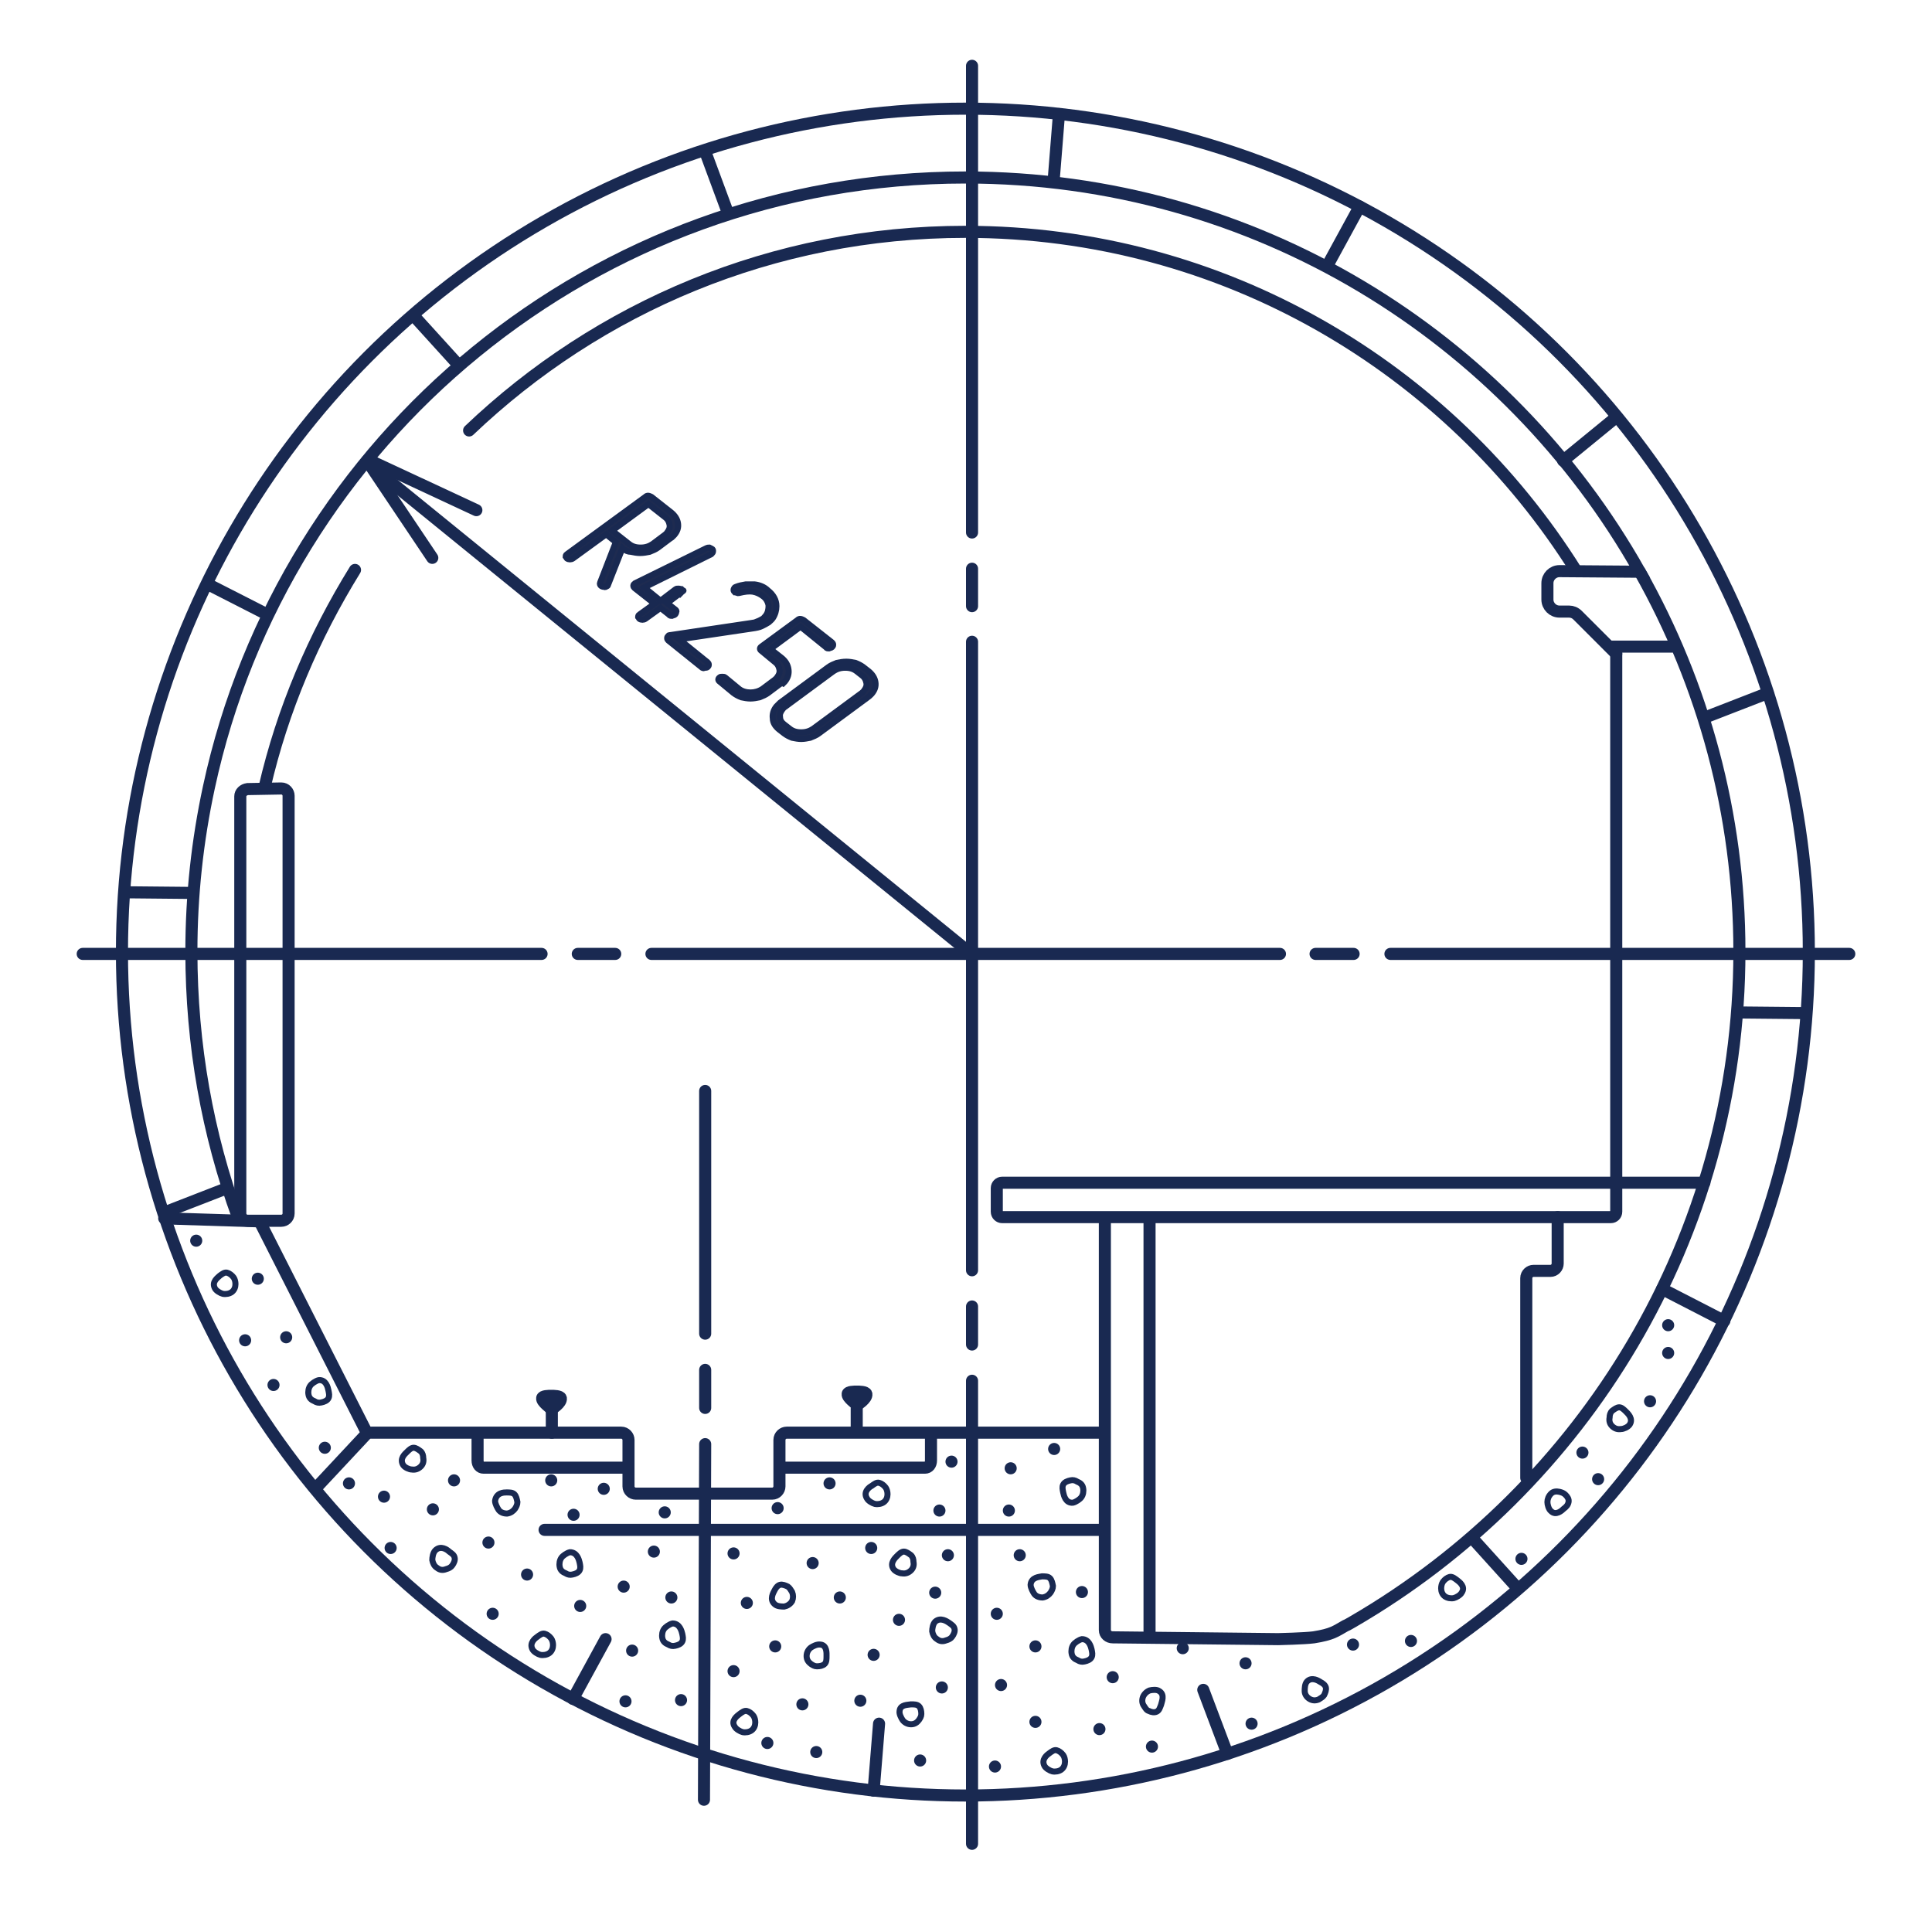 <?xml version="1.0" encoding="utf-8"?>
<!-- Generator: Adobe Illustrator 25.2.0, SVG Export Plug-In . SVG Version: 6.00 Build 0)  -->
<svg version="1.1" id="Layer_1" xmlns="http://www.w3.org/2000/svg" xmlns:xlink="http://www.w3.org/1999/xlink" x="0px" y="0px"
	 width="320px" height="316px" viewBox="0 0 320 316" style="enable-background:new 0 0 320 316;" xml:space="preserve">
<g>
	<path style="fill:none;stroke:#192951;stroke-width:2;stroke-linecap:round;stroke-miterlimit:10;" d="M43.8,130.5
		c3-13,8.2-25.1,15-36.1"/>
	
		<line style="fill:none;stroke:#192951;stroke-width:2;stroke-linecap:round;stroke-miterlimit:10;" x1="175.4" y1="18.9" x2="174.5" y2="30.1"/>
	
		<line style="fill:none;stroke:#192951;stroke-width:2;stroke-linecap:round;stroke-miterlimit:10;" x1="225.2" y1="34.2" x2="219.8" y2="44.1"/>
	
		<line style="fill:none;stroke:#192951;stroke-width:2;stroke-linecap:round;stroke-miterlimit:10;" x1="267.7" y1="69.1" x2="258.9" y2="76.3"/>
	
		<line style="fill:none;stroke:#192951;stroke-width:2;stroke-linecap:round;stroke-miterlimit:10;" x1="292.8" y1="114.8" x2="282.5" y2="118.8"/>
	
		<line style="fill:none;stroke:#192951;stroke-width:2;stroke-linecap:round;stroke-miterlimit:10;" x1="288.2" y1="167.7" x2="298.6" y2="167.8"/>
	
		<line style="fill:none;stroke:#192951;stroke-width:2;stroke-linecap:round;stroke-miterlimit:10;" x1="275.3" y1="213.5" x2="285.6" y2="218.8"/>
	
		<line style="fill:none;stroke:#192951;stroke-width:2;stroke-linecap:round;stroke-miterlimit:10;" x1="243.8" y1="254.7" x2="251.3" y2="263"/>
	
		<line style="fill:none;stroke:#192951;stroke-width:2;stroke-linecap:round;stroke-miterlimit:10;" x1="199.3" y1="279.9" x2="203.3" y2="290.5"/>
	
		<line style="fill:none;stroke:#192951;stroke-width:2;stroke-linecap:round;stroke-miterlimit:10;" x1="144.7" y1="296.6" x2="145.6" y2="285.5"/>
	
		<line style="fill:none;stroke:#192951;stroke-width:2;stroke-linecap:round;stroke-miterlimit:10;" x1="94.9" y1="281.4" x2="100.3" y2="271.5"/>
	<polyline style="fill:none;stroke:#192951;stroke-width:2;stroke-linecap:round;stroke-miterlimit:10;" points="52.3,246.5 
		60.8,237.4 43,202.3 27.2,201.8 	"/>
	
		<line style="fill:none;stroke:#192951;stroke-width:2;stroke-linecap:round;stroke-miterlimit:10;" x1="27.3" y1="200.8" x2="37.6" y2="196.8"/>
	
		<line style="fill:none;stroke:#192951;stroke-width:2;stroke-linecap:round;stroke-miterlimit:10;" x1="31.9" y1="147.9" x2="21.5" y2="147.8"/>
	
		<line style="fill:none;stroke:#192951;stroke-width:2;stroke-linecap:round;stroke-miterlimit:10;" x1="44.3" y1="101.8" x2="34.5" y2="96.8"/>
	
		<line style="fill:none;stroke:#192951;stroke-width:2;stroke-linecap:round;stroke-miterlimit:10;" x1="75.7" y1="60.2" x2="68.8" y2="52.6"/>
	
		<line style="fill:none;stroke:#192951;stroke-width:2;stroke-linecap:round;stroke-miterlimit:10;" x1="120.5" y1="35.1" x2="116.8" y2="25.1"/>
	
		<line style="fill:none;stroke:#192951;stroke-width:2;stroke-linecap:round;stroke-miterlimit:10;" x1="61.1" y1="76.9" x2="159.4" y2="156.8"/>
	
		<line style="fill:none;stroke:#192951;stroke-width:2;stroke-linecap:round;stroke-miterlimit:10;" x1="71.6" y1="92.4" x2="60.8" y2="76.3"/>
	
		<line style="fill:none;stroke:#192951;stroke-width:2;stroke-linecap:round;stroke-miterlimit:10;" x1="78.9" y1="84.5" x2="61.3" y2="76.3"/>
	<path style="fill:none;stroke:#192951;stroke-width:2;stroke-linecap:round;stroke-miterlimit:10;" d="M39.8,131.9V201
		c0,0.6,0.5,1.2,1.2,1.2h5.6c0.6,0,1.2-0.5,1.2-1.2v-69.2c0-0.6-0.5-1.2-1.2-1.2l-5.6,0.1C40.3,130.8,39.8,131.3,39.8,131.9z"/>
	<path style="fill:none;stroke:#192951;stroke-width:2;stroke-linecap:round;stroke-miterlimit:10;" d="M261.1,94.6
		C240,60.9,202.6,38.4,159.9,38.4c-31.9,0-60.8,12.5-82.2,32.9"/>
	
		<circle style="fill:none;stroke:#192951;stroke-width:2;stroke-linecap:round;stroke-miterlimit:10;" cx="159.9" cy="157.7" r="139.7"/>
	<g>
		
			<line style="fill:none;stroke:#192951;stroke-width:2;stroke-linecap:round;stroke-miterlimit:10;" x1="161" y1="228.7" x2="161" y2="305.4"/>
		
			<line style="fill:none;stroke:#192951;stroke-width:2;stroke-linecap:round;stroke-miterlimit:10;" x1="161" y1="216.4" x2="161" y2="222.7"/>
		
			<line style="fill:none;stroke:#192951;stroke-width:2;stroke-linecap:round;stroke-miterlimit:10;" x1="161" y1="106.3" x2="161" y2="210.4"/>
		
			<line style="fill:none;stroke:#192951;stroke-width:2;stroke-linecap:round;stroke-miterlimit:10;" x1="161" y1="94.2" x2="161" y2="100.4"/>
		
			<line style="fill:none;stroke:#192951;stroke-width:2;stroke-linecap:round;stroke-miterlimit:10;" x1="161" y1="10.9" x2="161" y2="88.2"/>
		<g>
			
				<line style="fill:none;stroke:#192951;stroke-width:2;stroke-linecap:round;stroke-miterlimit:10;" x1="230.3" y1="158" x2="306.3" y2="158"/>
			
				<line style="fill:none;stroke:#192951;stroke-width:2;stroke-linecap:round;stroke-miterlimit:10;" x1="217.9" y1="158" x2="224.2" y2="158"/>
			
				<line style="fill:none;stroke:#192951;stroke-width:2;stroke-linecap:round;stroke-miterlimit:10;" x1="107.9" y1="158" x2="212" y2="158"/>
			
				<line style="fill:none;stroke:#192951;stroke-width:2;stroke-linecap:round;stroke-miterlimit:10;" x1="95.7" y1="158" x2="101.9" y2="158"/>
			
				<line style="fill:none;stroke:#192951;stroke-width:2;stroke-linecap:round;stroke-miterlimit:10;" x1="13.7" y1="158" x2="89.7" y2="158"/>
		</g>
	</g>
	<g>
		
			<line style="fill:none;stroke:#192951;stroke-width:2;stroke-linecap:round;stroke-miterlimit:10;" x1="116.8" y1="239.2" x2="116.6" y2="298.1"/>
		
			<line style="fill:none;stroke:#192951;stroke-width:2;stroke-linecap:round;stroke-miterlimit:10;" x1="116.8" y1="226.9" x2="116.8" y2="233.2"/>
		
			<line style="fill:none;stroke:#192951;stroke-width:2;stroke-linecap:round;stroke-miterlimit:10;" x1="116.8" y1="180.7" x2="116.8" y2="220.9"/>
	</g>
	<path style="fill:none;stroke:#192951;stroke-width:2;stroke-linecap:round;stroke-miterlimit:10;" d="M266.8,201.6H166
		c-0.5,0-0.9-0.4-0.9-0.9v-3.9c0-0.5,0.4-0.9,0.9-0.9h100.8c0.5,0,0.9,0.4,0.9,0.9v3.9C267.7,201.2,267.3,201.6,266.8,201.6z"/>
	<path style="fill:none;stroke:#192951;stroke-width:2;stroke-linecap:round;stroke-miterlimit:10;" d="M258,201.6v7.7
		c0,0.6-0.5,1.2-1.2,1.2H254c-0.6,0-1.2,0.5-1.2,1.2v33.1"/>
	<path style="fill:none;stroke:#192951;stroke-width:2;stroke-linecap:round;stroke-miterlimit:10;" d="M271.6,94.7
		c10.5,18.6,16.5,40.1,16.5,62.9c0,47.4-25.8,88.8-64,111c-0.4,0.2-0.8,0.5-1.3,0.7c-1.6,0.9-2.1,1.4-5.2,1.9
		c-1.5,0.2-5.9,0.3-5.9,0.3l-27.4-0.3c-0.7,0-1.3-0.5-1.3-1.2v-67.9"/>
	
		<line style="fill:none;stroke:#192951;stroke-width:2;stroke-linecap:round;stroke-miterlimit:10;" x1="190.4" y1="202.3" x2="190.4" y2="270.9"/>
	<polyline style="fill:none;stroke:#192951;stroke-width:2;stroke-linecap:round;stroke-miterlimit:10;" points="276.9,107.1 
		267.7,107.1 267.7,195.9 282.3,195.9 	"/>
	<path style="fill:none;stroke:#192951;stroke-width:2;stroke-linecap:round;stroke-miterlimit:10;" d="M267.7,108.3l-6.4-6.4
		c-0.4-0.4-0.9-0.6-1.4-0.6h-1.6c-1.1,0-2-0.9-2-2v-2.7c0-1.1,0.9-2,2-2l13.3,0.1c-22-39-63.8-65.3-111.7-65.3
		c-61.5,0-112.9,43.3-125.3,101c-1.9,8.8-2.9,17.9-2.9,27.2c0,15.5,2.7,30.3,7.7,44"/>
	
		<line style="fill:none;stroke:#192951;stroke-width:2;stroke-linecap:round;stroke-miterlimit:10;" x1="90.2" y1="253.4" x2="182.6" y2="253.4"/>
	<path style="fill:none;stroke:#192951;stroke-width:2;stroke-linecap:round;stroke-miterlimit:10;" d="M182.6,237.3h-52.3
		c-0.6,0-1.2,0.5-1.2,1.2v7.7c0,0.6-0.5,1.2-1.2,1.2h-22.6c-0.6,0-1.2-0.5-1.2-1.2v-7.7c0-0.6-0.5-1.2-1.2-1.2H61.5"/>
	<path style="fill:none;stroke:#192951;stroke-width:2;stroke-linecap:round;stroke-miterlimit:10;" d="M103.6,243.1H80.1
		c-0.6,0-1-0.5-1-1.2v-4.3"/>
	<path style="fill:none;stroke:#192951;stroke-width:2;stroke-linecap:round;stroke-miterlimit:10;" d="M129.6,243.1h23.6
		c0.6,0,1-0.5,1-1.2v-4.3"/>
	
		<line style="fill:none;stroke:#192951;stroke-width:2;stroke-linecap:round;stroke-miterlimit:10;" x1="91.4" y1="234" x2="91.4" y2="237.3"/>
	<path style="fill:#192951;stroke:#192951;stroke-width:2;stroke-linecap:round;stroke-miterlimit:10;" d="M91.3,231.2
		c0.4,0,1.5,0,1.6,0.4c0.1,0.8-1.4,1.7-1.5,1.8h-0.1c-0.1-0.2-1.6-1.2-1.5-1.8C89.8,231.2,90.9,231.2,91.3,231.2z"/>
	
		<line style="fill:none;stroke:#192951;stroke-width:2;stroke-linecap:round;stroke-miterlimit:10;" x1="141.9" y1="233.3" x2="141.9" y2="236.6"/>
	<path style="fill:#192951;stroke:#192951;stroke-width:2;stroke-linecap:round;stroke-miterlimit:10;" d="M141.9,230.5
		c0.4,0,1.5,0,1.6,0.4c0.1,0.8-1.4,1.7-1.5,1.8h-0.1c-0.1-0.2-1.6-1.2-1.5-1.8C140.4,230.5,141.5,230.5,141.9,230.5z"/>
</g>
<g>
	
		<line style="fill:none;stroke:#192951;stroke-width:2;stroke-linecap:round;stroke-miterlimit:10;" x1="139.1" y1="264.6" x2="139.1" y2="264.6"/>
	
		<line style="fill:none;stroke:#192951;stroke-width:2;stroke-linecap:round;stroke-miterlimit:10;" x1="154.9" y1="263.8" x2="154.9" y2="263.8"/>
	
		<line style="fill:none;stroke:#192951;stroke-width:2;stroke-linecap:round;stroke-miterlimit:10;" x1="148.9" y1="268.3" x2="148.9" y2="268.3"/>
	
		<line style="fill:none;stroke:#192951;stroke-width:2;stroke-linecap:round;stroke-miterlimit:10;" x1="135.2" y1="290.2" x2="135.2" y2="290.2"/>
	
		<line style="fill:none;stroke:#192951;stroke-width:2;stroke-linecap:round;stroke-miterlimit:10;" x1="121.5" y1="276.8" x2="121.5" y2="276.8"/>
	
		<line style="fill:none;stroke:#192951;stroke-width:2;stroke-linecap:round;stroke-miterlimit:10;" x1="128.4" y1="272.7" x2="128.4" y2="272.7"/>
	
		<line style="fill:none;stroke:#192951;stroke-width:2;stroke-linecap:round;stroke-miterlimit:10;" x1="156" y1="279.5" x2="156" y2="279.5"/>
	
		<line style="fill:none;stroke:#192951;stroke-width:2;stroke-linecap:round;stroke-miterlimit:10;" x1="182.1" y1="286.4" x2="182.1" y2="286.4"/>
	
		<line style="fill:none;stroke:#192951;stroke-width:2;stroke-linecap:round;stroke-miterlimit:10;" x1="171.5" y1="285.2" x2="171.5" y2="285.2"/>
	
		<line style="fill:none;stroke:#192951;stroke-width:2;stroke-linecap:round;stroke-miterlimit:10;" x1="171.5" y1="272.7" x2="171.5" y2="272.7"/>
	
		<line style="fill:none;stroke:#192951;stroke-width:2;stroke-linecap:round;stroke-miterlimit:10;" x1="184.3" y1="277.8" x2="184.3" y2="277.8"/>
	
		<line style="fill:none;stroke:#192951;stroke-width:2;stroke-linecap:round;stroke-miterlimit:10;" x1="103.3" y1="262.8" x2="103.3" y2="262.8"/>
	
		<line style="fill:none;stroke:#192951;stroke-width:2;stroke-linecap:round;stroke-miterlimit:10;" x1="108.3" y1="257" x2="108.3" y2="257"/>
	
		<line style="fill:none;stroke:#192951;stroke-width:2;stroke-linecap:round;stroke-miterlimit:10;" x1="111.2" y1="264.6" x2="111.2" y2="264.6"/>
	
		<line style="fill:none;stroke:#192951;stroke-width:2;stroke-linecap:round;stroke-miterlimit:10;" x1="104.7" y1="273.4" x2="104.7" y2="273.4"/>
	
		<line style="fill:none;stroke:#192951;stroke-width:2;stroke-linecap:round;stroke-miterlimit:10;" x1="165.1" y1="267.3" x2="165.1" y2="267.3"/>
	
		<line style="fill:none;stroke:#192951;stroke-width:2;stroke-linecap:round;stroke-miterlimit:10;" x1="168.9" y1="257.6" x2="168.9" y2="257.6"/>
	
		<line style="fill:none;stroke:#192951;stroke-width:2;stroke-linecap:round;stroke-miterlimit:10;" x1="179.2" y1="263.7" x2="179.2" y2="263.7"/>
	
		<line style="fill:none;stroke:#192951;stroke-width:2;stroke-linecap:round;stroke-miterlimit:10;" x1="165.8" y1="279.1" x2="165.8" y2="279.1"/>
	
		<line style="fill:none;stroke:#192951;stroke-width:2;stroke-linecap:round;stroke-miterlimit:10;" x1="142.5" y1="281.7" x2="142.5" y2="281.7"/>
	
		<line style="fill:none;stroke:#192951;stroke-width:2;stroke-linecap:round;stroke-miterlimit:10;" x1="134.6" y1="258.9" x2="134.6" y2="258.9"/>
	
		<line style="fill:none;stroke:#192951;stroke-width:2;stroke-linecap:round;stroke-miterlimit:10;" x1="144.3" y1="256.4" x2="144.3" y2="256.4"/>
	
		<line style="fill:none;stroke:#192951;stroke-width:2;stroke-linecap:round;stroke-miterlimit:10;" x1="190.8" y1="289.3" x2="190.8" y2="289.3"/>
	
		<line style="fill:none;stroke:#192951;stroke-width:2;stroke-linecap:round;stroke-miterlimit:10;" x1="123.7" y1="265.5" x2="123.7" y2="265.5"/>
	
		<line style="fill:none;stroke:#192951;stroke-width:2;stroke-linecap:round;stroke-miterlimit:10;" x1="121.5" y1="257.3" x2="121.5" y2="257.3"/>
	
		<line style="fill:none;stroke:#192951;stroke-width:2;stroke-linecap:round;stroke-miterlimit:10;" x1="132.9" y1="282.3" x2="132.9" y2="282.3"/>
	<path style="fill:none;stroke:#192951;stroke-linecap:round;stroke-miterlimit:10;" d="M136.9,274.3c0,0.5,0,1-0.3,1.3
		s-0.8,0.4-1.3,0.4c-0.4,0-0.7-0.2-1-0.4c-0.4-0.3-0.7-0.7-0.7-1.3c0-0.6,0.3-1.1,0.7-1.4c0.3-0.2,1-0.6,1.6-0.5
		C137,272.5,136.9,273.9,136.9,274.3z"/>
	<path style="fill:none;stroke:#192951;stroke-linecap:round;stroke-miterlimit:10;" d="M150.9,282.3c0.5,0,1,0,1.3,0.3
		s0.4,0.8,0.4,1.3c0,0.4-0.2,0.7-0.4,1c-0.3,0.4-0.7,0.7-1.3,0.7c-0.6,0-1.1-0.3-1.4-0.7c-0.2-0.3-0.6-1-0.5-1.5
		C149.1,282.3,150.4,282.4,150.9,282.3z"/>
	<path style="fill:none;stroke:#192951;stroke-linecap:round;stroke-miterlimit:10;" d="M157.2,268.8c0.4,0.3,0.8,0.5,0.9,1
		c0.1,0.4-0.1,0.9-0.4,1.3c-0.2,0.3-0.6,0.5-1,0.6c-0.5,0.2-1,0.2-1.5-0.2c-0.5-0.3-0.7-0.8-0.8-1.3c0-0.4,0.1-1.2,0.5-1.6
		C155.8,267.8,156.9,268.6,157.2,268.8z"/>
	<path style="fill:none;stroke:#192951;stroke-linecap:round;stroke-miterlimit:10;" d="M122.5,283.9c0.4-0.3,0.8-0.6,1.2-0.5
		c0.4,0.1,0.8,0.4,1.1,0.8c0.2,0.3,0.3,0.7,0.3,1.1c0,0.5-0.2,1-0.6,1.3c-0.4,0.3-1,0.4-1.5,0.3c-0.4-0.1-1.1-0.5-1.3-0.9
		C121,285,122.1,284.2,122.5,283.9z"/>
	<path style="fill:none;stroke:#192951;stroke-linecap:round;stroke-miterlimit:10;" d="M113,270.6c0.1,0.5,0.2,0.9,0,1.3
		c-0.2,0.4-0.7,0.6-1.2,0.7c-0.4,0.1-0.8,0-1.1-0.2c-0.5-0.2-0.9-0.5-1-1.1c-0.1-0.5,0-1.1,0.3-1.5c0.2-0.3,0.9-0.8,1.4-0.9
		C112.6,268.9,112.9,270.2,113,270.6z"/>
	<path style="fill:none;stroke:#192951;stroke-linecap:round;stroke-miterlimit:10;" d="M173.8,290.4c0.4-0.3,0.8-0.6,1.2-0.5
		s0.8,0.4,1.1,0.8c0.2,0.3,0.3,0.7,0.3,1.1c0,0.5-0.2,1-0.6,1.3c-0.4,0.3-1,0.4-1.5,0.3c-0.4-0.1-1.1-0.5-1.3-0.9
		C172.4,291.4,173.5,290.6,173.8,290.4z"/>
	<path style="fill:none;stroke:#192951;stroke-linecap:round;stroke-miterlimit:10;" d="M180.8,273.2c0.1,0.5,0.2,0.9,0,1.3
		s-0.7,0.6-1.2,0.7c-0.4,0.1-0.8,0-1.1-0.2c-0.5-0.2-0.9-0.5-1-1.1c-0.1-0.5,0-1.1,0.3-1.5c0.2-0.3,0.9-0.8,1.4-0.9
		C180.4,271.5,180.7,272.8,180.8,273.2z"/>
	<path style="fill:none;stroke:#192951;stroke-linecap:round;stroke-miterlimit:10;" d="M148.6,257.7c0.3-0.3,0.7-0.7,1.1-0.7
		c0.4,0,0.8,0.3,1.2,0.6c0.3,0.3,0.4,0.7,0.4,1.1c0.1,0.5,0,1-0.4,1.4c-0.4,0.4-0.9,0.6-1.5,0.5c-0.4,0-1.1-0.3-1.4-0.7
		C147.3,258.9,148.3,258,148.6,257.7z"/>
	<path style="fill:none;stroke:#192951;stroke-linecap:round;stroke-miterlimit:10;" d="M128.3,263.4c0.2-0.4,0.5-0.8,0.9-0.9
		c0.4-0.1,0.9,0.1,1.3,0.3c0.3,0.2,0.5,0.6,0.7,0.9c0.2,0.5,0.2,1,0,1.5c-0.3,0.5-0.8,0.8-1.3,0.9c-0.4,0-1.2,0-1.6-0.4
		C127.4,264.9,128.1,263.8,128.3,263.4z"/>
	<path style="fill:none;stroke:#192951;stroke-linecap:round;stroke-miterlimit:10;" d="M172.6,261.1c0.5,0,1,0,1.3,0.3
		c0.3,0.3,0.4,0.8,0.5,1.3c0,0.4-0.2,0.8-0.4,1.1c-0.3,0.4-0.7,0.7-1.3,0.8c-0.6,0-1.1-0.2-1.4-0.6c-0.2-0.3-0.6-1-0.6-1.5
		C170.8,261.2,172.2,261.2,172.6,261.1z"/>
	
		<line style="fill:none;stroke:#192951;stroke-width:2;stroke-linecap:round;stroke-miterlimit:10;" x1="144.7" y1="274.1" x2="144.7" y2="274.1"/>
	
		<line style="fill:none;stroke:#192951;stroke-width:2;stroke-linecap:round;stroke-miterlimit:10;" x1="152.4" y1="291.6" x2="152.4" y2="291.6"/>
	
		<line style="fill:none;stroke:#192951;stroke-width:2;stroke-linecap:round;stroke-miterlimit:10;" x1="112.8" y1="281.6" x2="112.8" y2="281.6"/>
	
		<line style="fill:none;stroke:#192951;stroke-width:2;stroke-linecap:round;stroke-miterlimit:10;" x1="103.6" y1="281.8" x2="103.6" y2="281.8"/>
	
		<line style="fill:none;stroke:#192951;stroke-width:2;stroke-linecap:round;stroke-miterlimit:10;" x1="71.7" y1="250" x2="71.7" y2="250"/>
	
		<line style="fill:none;stroke:#192951;stroke-width:2;stroke-linecap:round;stroke-miterlimit:10;" x1="64.7" y1="256.4" x2="64.7" y2="256.4"/>
	
		<line style="fill:none;stroke:#192951;stroke-width:2;stroke-linecap:round;stroke-miterlimit:10;" x1="87.3" y1="260.8" x2="87.3" y2="260.8"/>
	
		<line style="fill:none;stroke:#192951;stroke-width:2;stroke-linecap:round;stroke-miterlimit:10;" x1="96.1" y1="266" x2="96.1" y2="266"/>
	
		<line style="fill:none;stroke:#192951;stroke-width:2;stroke-linecap:round;stroke-miterlimit:10;" x1="80.9" y1="255.5" x2="80.9" y2="255.5"/>
	
		<line style="fill:none;stroke:#192951;stroke-width:2;stroke-linecap:round;stroke-miterlimit:10;" x1="91.3" y1="245.2" x2="91.3" y2="245.2"/>
	
		<line style="fill:none;stroke:#192951;stroke-width:2;stroke-linecap:round;stroke-miterlimit:10;" x1="95" y1="250.9" x2="95" y2="250.9"/>
	
		<line style="fill:none;stroke:#192951;stroke-width:2;stroke-linecap:round;stroke-miterlimit:10;" x1="81.6" y1="267.3" x2="81.6" y2="267.3"/>
	
		<line style="fill:none;stroke:#192951;stroke-width:2;stroke-linecap:round;stroke-miterlimit:10;" x1="57.8" y1="245.7" x2="57.8" y2="245.7"/>
	<path style="fill:none;stroke:#192951;stroke-linecap:round;stroke-miterlimit:10;" d="M74.4,257c0.4,0.3,0.8,0.5,0.9,1
		c0.1,0.4-0.1,0.9-0.4,1.3c-0.2,0.3-0.6,0.5-1,0.6c-0.5,0.2-1,0.2-1.5-0.2c-0.5-0.3-0.7-0.8-0.8-1.3c0-0.4,0.1-1.2,0.5-1.6
		C73,255.9,74.1,256.7,74.4,257z"/>
	<path style="fill:none;stroke:#192951;stroke-linecap:round;stroke-miterlimit:10;" d="M89,271.1c0.4-0.3,0.8-0.6,1.2-0.5
		s0.8,0.4,1.1,0.8c0.2,0.3,0.3,0.7,0.3,1.1c0,0.5-0.2,1-0.6,1.3c-0.4,0.3-1,0.4-1.5,0.3c-0.4-0.1-1.1-0.5-1.3-0.9
		C87.6,272.1,88.7,271.3,89,271.1z"/>
	<path style="fill:none;stroke:#192951;stroke-linecap:round;stroke-miterlimit:10;" d="M96,258.8c0.1,0.5,0.2,0.9,0,1.3
		s-0.7,0.6-1.2,0.7c-0.4,0.1-0.8,0-1.1-0.2c-0.5-0.2-0.9-0.5-1-1.1c-0.1-0.5,0-1.1,0.3-1.5c0.2-0.3,0.9-0.8,1.4-0.9
		C95.6,257.1,95.9,258.4,96,258.8z"/>
	
		<line style="fill:none;stroke:#192951;stroke-width:2;stroke-linecap:round;stroke-miterlimit:10;" x1="167.4" y1="243.2" x2="167.4" y2="243.2"/>
	
		<line style="fill:none;stroke:#192951;stroke-width:2;stroke-linecap:round;stroke-miterlimit:10;" x1="157.6" y1="242.1" x2="157.6" y2="242.1"/>
	
		<line style="fill:none;stroke:#192951;stroke-width:2;stroke-linecap:round;stroke-miterlimit:10;" x1="167.1" y1="250.2" x2="167.1" y2="250.2"/>
	
		<line style="fill:none;stroke:#192951;stroke-width:2;stroke-linecap:round;stroke-miterlimit:10;" x1="157" y1="257.6" x2="157" y2="257.6"/>
	
		<line style="fill:none;stroke:#192951;stroke-width:2;stroke-linecap:round;stroke-miterlimit:10;" x1="155.6" y1="250.2" x2="155.6" y2="250.2"/>
	
		<line style="fill:none;stroke:#192951;stroke-width:2;stroke-linecap:round;stroke-miterlimit:10;" x1="174.6" y1="240" x2="174.6" y2="240"/>
	
		<line style="fill:none;stroke:#192951;stroke-width:2;stroke-linecap:round;stroke-miterlimit:10;" x1="137.4" y1="245.7" x2="137.4" y2="245.7"/>
	<path style="fill:none;stroke:#192951;stroke-linecap:round;stroke-miterlimit:10;" d="M144.4,246.1c0.4-0.3,0.8-0.6,1.2-0.5
		c0.4,0.1,0.8,0.4,1.1,0.8c0.2,0.3,0.3,0.7,0.3,1.1c0,0.5-0.2,1-0.6,1.3c-0.4,0.3-1,0.4-1.5,0.3c-0.4-0.1-1.1-0.5-1.3-0.9
		C142.9,247.1,144,246.3,144.4,246.1z"/>
	<path style="fill:none;stroke:#192951;stroke-linecap:round;stroke-miterlimit:10;" d="M176.1,247.2c-0.1-0.5-0.2-0.9,0-1.3
		s0.7-0.6,1.2-0.7c0.4-0.1,0.8,0,1.1,0.2c0.5,0.2,0.9,0.5,1,1.1c0.1,0.5,0,1.1-0.3,1.5c-0.2,0.3-0.9,0.8-1.4,0.9
		C176.5,249,176.2,247.7,176.1,247.2z"/>
	<path style="fill:none;stroke:#192951;stroke-linecap:round;stroke-miterlimit:10;" d="M67.4,240.5c0.3-0.3,0.7-0.7,1.1-0.7
		c0.4,0,0.8,0.3,1.2,0.6c0.3,0.3,0.4,0.7,0.4,1.1c0.1,0.5,0,1-0.4,1.4c-0.4,0.4-0.9,0.6-1.5,0.5c-0.4,0-1.1-0.3-1.4-0.7
		C66.1,241.6,67.1,240.8,67.4,240.5z"/>
	<path style="fill:none;stroke:#192951;stroke-linecap:round;stroke-miterlimit:10;" d="M83.9,247.2c0.5,0,1,0,1.3,0.3
		c0.3,0.3,0.4,0.8,0.5,1.3c0,0.4-0.2,0.8-0.4,1.1c-0.3,0.4-0.7,0.7-1.3,0.8c-0.6,0-1.1-0.2-1.4-0.6c-0.2-0.3-0.6-1-0.6-1.5
		C82.2,247.2,83.5,247.2,83.9,247.2z"/>
	
		<line style="fill:none;stroke:#192951;stroke-width:2;stroke-linecap:round;stroke-miterlimit:10;" x1="75.2" y1="245.2" x2="75.2" y2="245.2"/>
	
		<line style="fill:none;stroke:#192951;stroke-width:2;stroke-linecap:round;stroke-miterlimit:10;" x1="63.6" y1="247.9" x2="63.6" y2="247.9"/>
	
		<line style="fill:none;stroke:#192951;stroke-width:2;stroke-linecap:round;stroke-miterlimit:10;" x1="110.1" y1="250.5" x2="110.1" y2="250.5"/>
	
		<line style="fill:none;stroke:#192951;stroke-width:2;stroke-linecap:round;stroke-miterlimit:10;" x1="128.8" y1="249.8" x2="128.8" y2="249.8"/>
	
		<line style="fill:none;stroke:#192951;stroke-width:2;stroke-linecap:round;stroke-miterlimit:10;" x1="100" y1="246.6" x2="100" y2="246.6"/>
	
		<line style="fill:none;stroke:#192951;stroke-width:2;stroke-linecap:round;stroke-miterlimit:10;" x1="127.1" y1="288.7" x2="127.1" y2="288.7"/>
	
		<line style="fill:none;stroke:#192951;stroke-width:2;stroke-linecap:round;stroke-miterlimit:10;" x1="164.8" y1="292.6" x2="164.8" y2="292.6"/>
	
		<line style="fill:none;stroke:#192951;stroke-width:2;stroke-linecap:round;stroke-miterlimit:10;" x1="45.3" y1="229.4" x2="45.3" y2="229.4"/>
	
		<line style="fill:none;stroke:#192951;stroke-width:2;stroke-linecap:round;stroke-miterlimit:10;" x1="42.7" y1="211.8" x2="42.7" y2="211.8"/>
	
		<line style="fill:none;stroke:#192951;stroke-width:2;stroke-linecap:round;stroke-miterlimit:10;" x1="47.4" y1="221.5" x2="47.4" y2="221.5"/>
	
		<line style="fill:none;stroke:#192951;stroke-width:2;stroke-linecap:round;stroke-miterlimit:10;" x1="53.8" y1="239.8" x2="53.8" y2="239.8"/>
	
		<line style="fill:none;stroke:#192951;stroke-width:2;stroke-linecap:round;stroke-miterlimit:10;" x1="32.5" y1="205.5" x2="32.5" y2="205.5"/>
	<path style="fill:none;stroke:#192951;stroke-linecap:round;stroke-miterlimit:10;" d="M36.4,211.3c0.4-0.3,0.8-0.6,1.2-0.5
		c0.4,0.1,0.8,0.4,1.1,0.8c0.2,0.3,0.3,0.7,0.3,1.1c0,0.5-0.2,1-0.6,1.3c-0.4,0.3-1,0.4-1.5,0.3c-0.4-0.1-1.1-0.5-1.3-0.9
		C35,212.3,36.1,211.6,36.4,211.3z"/>
	<path style="fill:none;stroke:#192951;stroke-linecap:round;stroke-miterlimit:10;" d="M54.4,230.3c0.1,0.5,0.2,0.9,0,1.3
		c-0.2,0.4-0.7,0.6-1.2,0.7c-0.4,0.1-0.8,0-1.1-0.2c-0.5-0.2-0.9-0.5-1-1.1c-0.1-0.5,0-1.1,0.3-1.5c0.2-0.3,0.9-0.8,1.4-0.9
		C54,228.5,54.3,229.8,54.4,230.3z"/>
	
		<line style="fill:none;stroke:#192951;stroke-width:2;stroke-linecap:round;stroke-miterlimit:10;" x1="40.6" y1="222" x2="40.6" y2="222"/>
	
		<line style="fill:none;stroke:#192951;stroke-width:2;stroke-linecap:round;stroke-miterlimit:10;" x1="195.9" y1="273" x2="195.9" y2="273"/>
	
		<line style="fill:none;stroke:#192951;stroke-width:2;stroke-linecap:round;stroke-miterlimit:10;" x1="206.3" y1="275.5" x2="206.3" y2="275.5"/>
	<path style="fill:none;stroke:#192951;stroke-linecap:round;stroke-miterlimit:10;" d="M192.3,282.4c-0.2,0.5-0.3,0.9-0.7,1.1
		s-0.9,0.1-1.3-0.1c-0.4-0.1-0.6-0.5-0.8-0.8c-0.3-0.4-0.4-0.9-0.2-1.5c0.2-0.5,0.6-0.9,1.1-1.1c0.4-0.1,1.2-0.2,1.6,0.1
		C193,280.7,192.4,281.9,192.3,282.4z"/>
	<path style="fill:none;stroke:#192951;stroke-linecap:round;stroke-miterlimit:10;" d="M218.7,278.6c0.4,0.2,0.8,0.5,0.9,0.9
		c0.1,0.4-0.1,0.9-0.3,1.3c-0.2,0.3-0.6,0.5-0.9,0.7c-0.5,0.2-1,0.2-1.5-0.1c-0.5-0.3-0.8-0.8-0.8-1.3c0-0.4,0-1.2,0.4-1.6
		C217.3,277.7,218.4,278.4,218.7,278.6z"/>
	
		<line style="fill:none;stroke:#192951;stroke-width:2;stroke-linecap:round;stroke-miterlimit:10;" x1="207.3" y1="285.5" x2="207.3" y2="285.5"/>
	
		<line style="fill:none;stroke:#192951;stroke-width:2;stroke-linecap:round;stroke-miterlimit:10;" x1="264.7" y1="245" x2="264.7" y2="245"/>
	
		<line style="fill:none;stroke:#192951;stroke-width:2;stroke-linecap:round;stroke-miterlimit:10;" x1="224.1" y1="272.4" x2="224.1" y2="272.4"/>
	
		<line style="fill:none;stroke:#192951;stroke-width:2;stroke-linecap:round;stroke-miterlimit:10;" x1="233.7" y1="271.8" x2="233.7" y2="271.8"/>
	
		<line style="fill:none;stroke:#192951;stroke-width:2;stroke-linecap:round;stroke-miterlimit:10;" x1="252" y1="258.2" x2="252" y2="258.2"/>
	
		<line style="fill:none;stroke:#192951;stroke-width:2;stroke-linecap:round;stroke-miterlimit:10;" x1="273.3" y1="232.1" x2="273.3" y2="232.1"/>
	
		<line style="fill:none;stroke:#192951;stroke-width:2;stroke-linecap:round;stroke-miterlimit:10;" x1="276.3" y1="219.5" x2="276.3" y2="219.5"/>
	<path style="fill:none;stroke:#192951;stroke-linecap:round;stroke-miterlimit:10;" d="M259,249.9c0.4-0.3,0.7-0.6,0.8-1.1
		s-0.2-0.9-0.5-1.2c-0.3-0.3-0.6-0.4-1-0.5c-0.5-0.1-1-0.1-1.4,0.3c-0.4,0.4-0.6,0.9-0.6,1.4c0,0.4,0.2,1.2,0.6,1.5
		C257.7,251.1,258.7,250.2,259,249.9z"/>
	<path style="fill:none;stroke:#192951;stroke-linecap:round;stroke-miterlimit:10;" d="M241.3,261.7c-0.4-0.3-0.8-0.6-1.2-0.5
		c-0.4,0.1-0.8,0.4-1.1,0.8c-0.2,0.3-0.3,0.7-0.3,1.1c0,0.5,0.2,1,0.6,1.3c0.4,0.3,1,0.4,1.5,0.3c0.4-0.1,1.1-0.5,1.3-0.9
		C242.8,262.8,241.7,262,241.3,261.7z"/>
	<path style="fill:none;stroke:#192951;stroke-linecap:round;stroke-miterlimit:10;" d="M269.3,233.8c-0.3-0.3-0.7-0.7-1.1-0.7
		c-0.4,0-0.8,0.3-1.2,0.6c-0.3,0.3-0.4,0.7-0.4,1.1c-0.1,0.5,0,1,0.4,1.4c0.4,0.4,0.9,0.6,1.5,0.5c0.4,0,1.1-0.3,1.4-0.7
		C270.6,235,269.6,234.1,269.3,233.8z"/>
	
		<line style="fill:none;stroke:#192951;stroke-width:2;stroke-linecap:round;stroke-miterlimit:10;" x1="276.3" y1="224.1" x2="276.3" y2="224.1"/>
	
		<line style="fill:none;stroke:#192951;stroke-width:2;stroke-linecap:round;stroke-miterlimit:10;" x1="262.1" y1="240.6" x2="262.1" y2="240.6"/>
</g>
<g>
	<path style="fill:#1E2B50;stroke:#192951;stroke-linecap:round;stroke-miterlimit:10;" d="M103.2,90.9l-0.1-0.1l-2.4,6.1
		c0,0.1-0.1,0.2-0.2,0.2c-0.1,0.1-0.3,0.2-0.5,0.1c-0.2,0-0.4-0.1-0.5-0.2c-0.1-0.1-0.2-0.3-0.1-0.5l2.6-6.7l-1.6-1.3l-5.5,4
		c-0.3,0.2-0.7,0.2-1,0c-0.1-0.1-0.1-0.2-0.2-0.3c0-0.1,0-0.3,0.2-0.4l13-9.5c0.3-0.3,0.6-0.2,1,0l3.3,2.6c0.6,0.5,1,1.1,1.1,1.8
		c0.1,0.7-0.1,1.3-0.6,1.9c-0.1,0.1-0.2,0.2-0.3,0.3c-0.1,0.1-0.2,0.2-0.4,0.3l-2,1.5c-0.4,0.3-0.9,0.5-1.4,0.7
		c-0.5,0.1-1,0.2-1.6,0.2c-0.5,0-1-0.1-1.5-0.2C104,91.4,103.6,91.2,103.2,90.9z M107.4,83.5l-6,4.4l2.8,2.2
		c0.5,0.4,1.1,0.6,1.9,0.6c0.8,0,1.4-0.2,2-0.6l2-1.5c0.1-0.1,0.2-0.1,0.2-0.2c0.1-0.1,0.2-0.1,0.2-0.2c0.3-0.4,0.5-0.8,0.4-1.3
		c-0.1-0.5-0.3-0.9-0.7-1.2L107.4,83.5z"/>
	<path style="fill:#1E2B50;stroke:#192951;stroke-linecap:round;stroke-miterlimit:10;" d="M113,98l-2.5,1.9l1.4,1.1
		c0.1,0.1,0.2,0.2,0.1,0.4c0,0.1-0.1,0.3-0.2,0.4c-0.1,0.1-0.3,0.1-0.5,0.2c-0.2,0-0.4,0-0.5-0.2l-1.4-1.1l-2.5,1.8
		c-0.3,0.2-0.7,0.2-1,0c-0.1-0.1-0.1-0.2-0.2-0.3c0-0.1,0-0.3,0.2-0.4l2.5-1.8l-3.3-2.6c-0.1-0.1-0.2-0.2-0.2-0.4
		c0-0.1,0.1-0.3,0.2-0.3l0.1-0.1l11.8-5.8c0.2-0.1,0.4-0.1,0.5-0.1l0.4,0.2c0.2,0.1,0.2,0.2,0.2,0.4c0,0.2-0.1,0.3-0.2,0.4l-0.1,0.1
		l-11.1,5.5l2.7,2.2l2.5-1.9c0.1-0.1,0.3-0.1,0.5-0.1c0.2,0,0.4,0.1,0.5,0.1c0.1,0.1,0.2,0.2,0.2,0.3C113.3,97.7,113.2,97.9,113,98z
		"/>
	<path style="fill:#1E2B50;stroke:#192951;stroke-linecap:round;stroke-miterlimit:10;" d="M116.3,110.6l-5.6-4.5
		c-0.1-0.1-0.2-0.2-0.2-0.4c0-0.2,0.1-0.3,0.2-0.4c0.1,0,0.1-0.1,0.2-0.1c0.1,0,0.1,0,0.1,0l13.4-2l0.6-0.1l0.5-0.2
		c0.3-0.1,0.6-0.3,0.8-0.4c0.2-0.1,0.3-0.3,0.5-0.5c0.4-0.5,0.5-1.1,0.5-1.7c-0.1-0.6-0.4-1.2-1-1.6c-0.4-0.3-1-0.6-1.6-0.7
		c-0.6-0.1-1.4,0-2.2,0.2c-0.1,0-0.3,0.1-0.4,0c-0.1,0-0.2-0.1-0.4-0.1c-0.1-0.1-0.2-0.2-0.2-0.4c0-0.1,0.1-0.3,0.2-0.4l0.2-0.1
		c0.5-0.2,1-0.3,1.6-0.4c0.6,0,1.1,0,1.5,0c0.8,0.1,1.6,0.4,2.2,1c0.9,0.7,1.4,1.6,1.4,2.6c0,0.7-0.2,1.4-0.6,2
		c-0.2,0.3-0.5,0.5-0.7,0.7c-0.3,0.2-0.7,0.4-1.1,0.6c-0.4,0.2-0.9,0.3-1.6,0.4l-12.1,1.8l4.7,3.8c0.1,0.1,0.2,0.2,0.2,0.4
		c0,0.2-0.1,0.3-0.2,0.4c-0.1,0.1-0.3,0.1-0.5,0.1C116.6,110.7,116.5,110.7,116.3,110.6z"/>
	<path style="fill:#1E2B50;stroke:#192951;stroke-linecap:round;stroke-miterlimit:10;" d="M129.2,113.3l-2,1.5
		c-0.4,0.3-0.9,0.5-1.4,0.7c-0.5,0.1-1,0.2-1.5,0.2c-0.5,0-1-0.1-1.5-0.2c-0.5-0.2-0.9-0.4-1.3-0.7l-2.3-1.9c-0.3-0.2-0.3-0.5,0-0.7
		c0.1-0.1,0.2-0.1,0.4-0.1c0.2,0,0.4,0,0.5,0.1l2.3,1.9c0.5,0.4,1.2,0.6,1.9,0.6c0.7,0,1.4-0.2,2-0.6l2-1.5c0.1-0.1,0.2-0.1,0.2-0.2
		c0.1-0.1,0.2-0.1,0.2-0.2c0.3-0.4,0.5-0.8,0.4-1.3c-0.1-0.5-0.3-0.9-0.7-1.2l-2.3-1.9c-0.3-0.2-0.3-0.5,0-0.7l6-4.4
		c0.3-0.3,0.6-0.2,1,0l4.7,3.7c0.1,0.1,0.2,0.2,0.2,0.4c0,0.2-0.1,0.3-0.2,0.4c-0.1,0.1-0.3,0.1-0.5,0.2c-0.2,0-0.4,0-0.5-0.2
		l-4.2-3.4l-5,3.7l1.9,1.5c0.6,0.5,1,1.1,1.1,1.9c0.1,0.7-0.1,1.4-0.6,2c-0.1,0.1-0.2,0.2-0.3,0.3
		C129.5,113.1,129.4,113.2,129.2,113.3z"/>
	<path style="fill:#1E2B50;stroke:#192951;stroke-linecap:round;stroke-miterlimit:10;" d="M143.6,115.6l-8,5.9
		c-0.4,0.3-0.9,0.5-1.4,0.7c-0.5,0.1-1,0.2-1.5,0.2c-0.5,0-1-0.1-1.5-0.2c-0.5-0.2-0.9-0.4-1.3-0.7l-0.9-0.7c-0.6-0.5-1-1.1-1-1.8
		c-0.1-0.7,0.1-1.4,0.6-2c0.1-0.1,0.2-0.2,0.3-0.3c0.1-0.1,0.2-0.2,0.3-0.3l8-5.9c0.4-0.3,0.9-0.5,1.4-0.7c0.5-0.1,1-0.2,1.6-0.2
		c0.5,0,1,0.1,1.5,0.2c0.5,0.2,0.9,0.4,1.3,0.7l0.9,0.7c0.6,0.5,1,1.1,1.1,1.8c0.1,0.7-0.1,1.3-0.6,1.9c-0.1,0.1-0.2,0.2-0.3,0.3
		C143.9,115.4,143.7,115.5,143.6,115.6z M134.7,120.7l8-5.9c0.1-0.1,0.2-0.1,0.2-0.2c0.1-0.1,0.2-0.1,0.2-0.2
		c0.3-0.4,0.5-0.8,0.4-1.3c-0.1-0.5-0.3-0.9-0.7-1.2l-0.9-0.7c-0.5-0.4-1.1-0.6-1.9-0.6c-0.8,0-1.4,0.2-2,0.6l-8,5.9
		c-0.2,0.1-0.3,0.3-0.4,0.4c-0.3,0.4-0.5,0.8-0.4,1.3c0,0.5,0.3,0.9,0.7,1.2l0.9,0.7c0.5,0.4,1.1,0.6,1.9,0.6
		C133.5,121.3,134.1,121.1,134.7,120.7z"/>
</g>
</svg>
